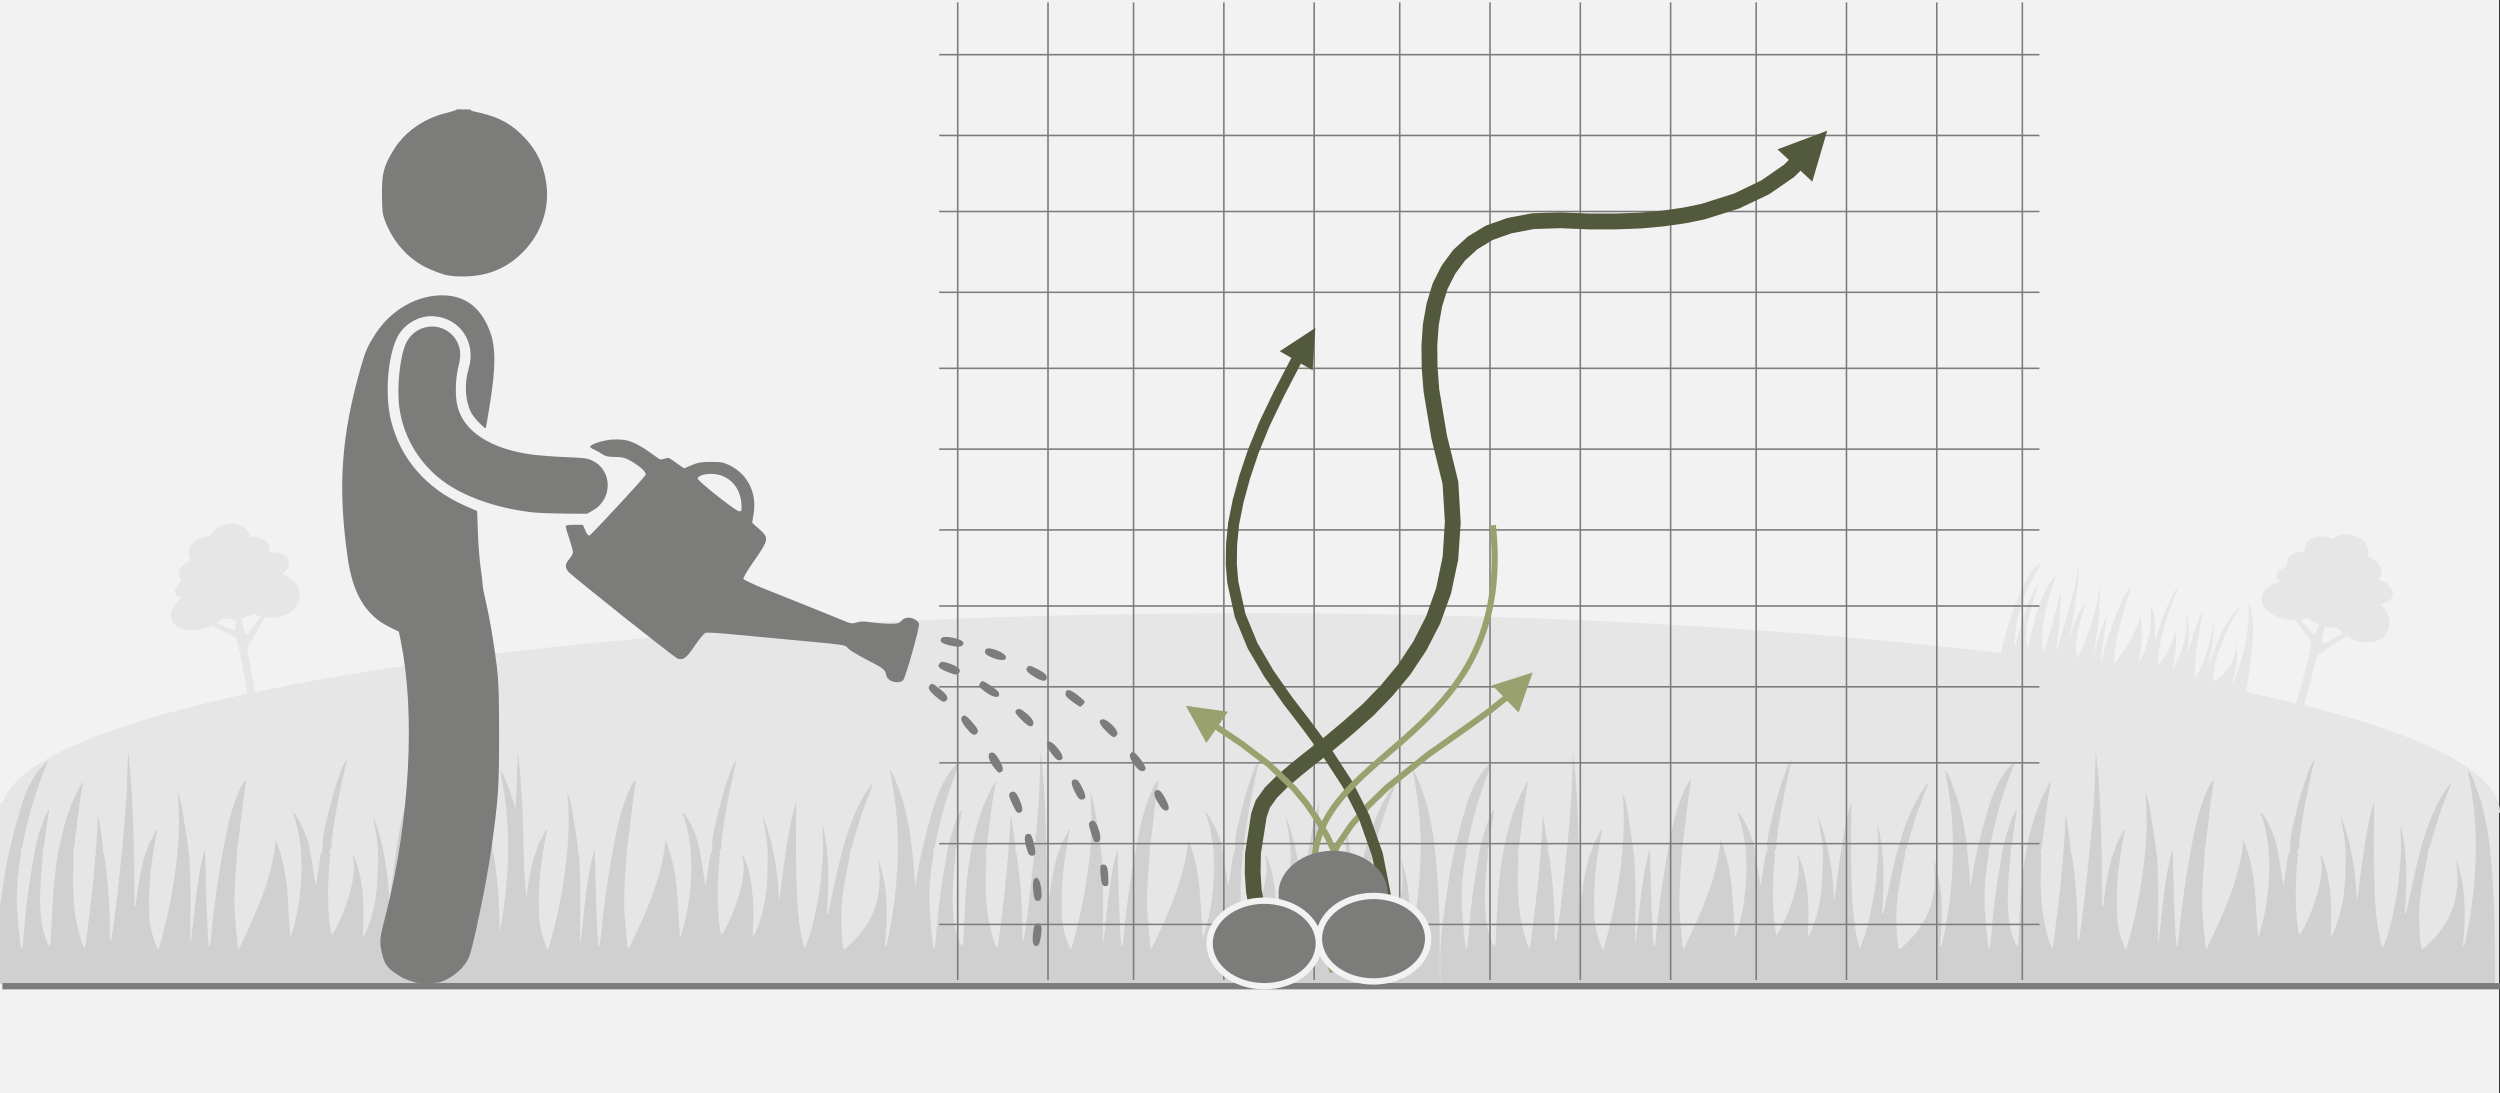 <svg width="526" height="230" xmlns="http://www.w3.org/2000/svg" xmlns:xlink="http://www.w3.org/1999/xlink" overflow="hidden"><rect width="100%" height="100%" fill="#333333" stroke="none"/><defs><clipPath id="clip0"><path d="M0 0 526 0 526 230 0 230Z" fill-rule="evenodd" clip-rule="evenodd"/></clipPath><clipPath id="clip1"><path d="M72 23 246 23 246 208 72 208Z" fill-rule="evenodd" clip-rule="evenodd"/></clipPath><clipPath id="clip2"><path d="M72 23 246 23 246 208 72 208Z" fill-rule="evenodd" clip-rule="evenodd"/></clipPath><clipPath id="clip3"><path d="M72 23 246 23 246 208 72 208Z" fill-rule="evenodd" clip-rule="evenodd"/></clipPath></defs><g clip-path="url(#clip0)"><rect x="0" y="0" width="525.239" height="230" fill="#FFFFFF" transform="scale(1.001 1)"/><rect x="0" y="0" width="525.239" height="230" fill="#F2F2F2" transform="scale(1.001 1)"/><path d="M0.013 22.947C0.013 22.443 0.031 21.933 0.013 21.428-0.066 19.199 0.226 16.994 0.535 14.802 0.748 13.302 0.961 11.795 1.283 10.313 1.647 8.631 2.084 6.961 2.588 5.315 2.965 4.076 3.499 2.885 4.301 1.846 4.532 1.549 4.811 1.288 5.073 1.008 5.091 1.02 5.115 1.039 5.133 1.051 5.006 1.373 4.878 1.701 4.751 2.023 3.815 4.44 3.111 6.912 2.643 9.463 2.619 9.609 2.528 9.742 2.461 9.9 2.473 9.955 2.534 10.058 2.522 10.149 2.254 11.698 2.078 13.259 2.109 14.832 2.133 16.102 2.291 17.371 2.394 18.64 2.418 18.908 2.479 19.169 2.522 19.436 2.552 19.442 2.582 19.442 2.613 19.448 2.643 19.351 2.686 19.26 2.698 19.163 2.825 17.772 2.904 16.375 3.08 14.99 3.281 13.368 3.554 11.747 3.815 10.131 3.906 9.56 4.052 8.989 4.204 8.43 4.362 7.86 4.556 7.289 4.763 6.73 4.878 6.42 5.054 6.135 5.2 5.843 5.224 5.849 5.249 5.861 5.273 5.867 5.194 6.39 5.109 6.906 5.036 7.428 4.939 8.109 4.854 8.795 4.757 9.475 4.738 9.597 4.653 9.706 4.635 9.821 4.623 9.937 4.678 10.064 4.672 10.186 4.629 10.69 4.568 11.194 4.532 11.698 4.392 13.514 4.277 15.336 4.568 17.152 4.666 17.754 4.896 18.337 5.085 18.92 5.115 19.023 5.218 19.096 5.34 19.248 5.382 19.096 5.413 19.023 5.419 18.95 5.534 16.952 5.577 14.948 5.771 12.956 6.026 10.362 6.482 7.799 7.423 5.357 7.696 4.64 8.073 3.966 8.407 3.274 8.45 3.189 8.516 3.116 8.614 3.055 8.492 3.76 8.352 4.458 8.255 5.169 8.067 6.584 7.909 7.999 7.727 9.414 7.709 9.572 7.642 9.73 7.599 9.864 7.624 9.997 7.672 10.149 7.666 10.295 7.654 11.34 7.599 12.378 7.617 13.423 7.648 15.385 7.915 17.316 8.583 19.175 8.62 19.278 8.68 19.381 8.796 19.473 9.361 15.124 9.883 10.781 10.059 6.329 10.096 6.481 10.12 6.566 10.138 6.651 10.156 6.748 10.162 6.851 10.181 6.948 10.308 7.811 10.436 8.667 10.557 9.53 10.569 9.633 10.521 9.748 10.502 9.876 10.539 9.949 10.63 10.058 10.648 10.18 11.031 12.846 11.256 15.525 11.207 18.221 11.207 18.343 11.219 18.464 11.225 18.586 11.225 18.604 11.25 18.616 11.341 18.72 11.596 17.11 11.79 15.573 11.96 14.03 12.136 12.47 12.3 10.915 12.446 9.354 12.592 7.805 12.738 6.25 12.829 4.695 12.92 3.134 12.938 1.567 13.005 0 13.582 5.072 13.588 10.174 13.63 15.27 13.667 15.27 13.703 15.27 13.74 15.276 13.794 14.844 13.843 14.407 13.898 13.976 13.959 13.533 14.013 13.095 14.092 12.658 14.171 12.22 14.262 11.783 14.365 11.352 14.469 10.927 14.536 10.489 14.718 10.101 14.894 9.718 14.936 9.293 15.155 8.928 15.38 8.552 15.568 8.157 15.775 7.768 15.799 7.781 15.823 7.793 15.848 7.805 15.738 8.4 15.623 8.989 15.525 9.584 15.161 11.807 14.973 14.043 15.088 16.296 15.143 17.347 15.404 18.355 15.793 19.327 15.829 19.412 15.89 19.485 15.987 19.558 16.728 17.025 17.269 14.462 17.621 11.856 17.967 9.25 18.107 6.645 17.834 4.009 17.907 4.227 17.979 4.446 18.046 4.665 18.113 4.895 18.198 5.126 18.235 5.369 18.459 6.766 18.708 8.163 18.878 9.566 18.939 10.089 19.036 10.611 19.042 11.139 19.048 11.686 19.085 12.233 19.097 12.779 19.109 13.338 19.115 13.891 19.115 14.45 19.109 15.743 19.091 17.037 19.085 18.337 19.085 18.525 19.085 18.713 19.121 18.902 19.558 15.81 19.644 12.676 20.53 9.651 20.621 12.858 20.64 16.065 20.895 19.26 20.931 19.26 20.974 19.26 21.01 19.266 21.041 19.035 21.071 18.805 21.095 18.568 21.363 15.622 21.769 12.7 22.298 9.791 22.674 7.714 23.087 5.63 23.974 3.693 24.108 3.395 24.308 3.128 24.472 2.849 24.497 2.861 24.527 2.873 24.551 2.885 24.454 3.584 24.345 4.276 24.254 4.974 24.065 6.493 23.919 8.011 23.701 9.524 23.628 10.016 23.671 10.508 23.604 10.994 23.537 11.522 23.519 12.063 23.488 12.597 23.458 13.12 23.434 13.648 23.422 14.176 23.409 14.705 23.385 15.233 23.422 15.755 23.506 16.916 23.622 18.07 23.725 19.23 23.731 19.327 23.774 19.418 23.847 19.521 25.468 16.108 27.078 12.694 27.46 8.783 28.08 10.374 28.414 11.959 28.554 13.581 28.694 15.191 28.748 16.812 28.876 18.434 29.574 16.436 29.866 14.358 29.963 12.257 30.06 10.125 29.811 8.036 29.107 6.007 29.58 6.317 30.516 8.297 30.734 9.445 30.971 10.696 31.147 11.959 31.354 13.277 31.402 13.059 31.457 12.883 31.481 12.7 31.597 11.917 31.694 11.139 31.816 10.356 31.84 10.204 31.931 10.058 31.998 9.906 32.004 9.888 32.028 9.876 32.022 9.864 31.931 8.327 32.447 6.894 32.769 5.43 33.024 4.276 33.425 3.158 33.795 2.035 33.941 1.591 34.184 1.178 34.439 0.771 34.312 1.336 34.172 1.901 34.051 2.466 33.571 4.713 33.121 6.961 32.903 9.257 32.885 9.469 32.939 9.736 32.702 9.84 32.733 9.955 32.787 10.064 32.781 10.174 32.575 12.233 32.508 14.292 32.648 16.357 32.684 16.873 32.769 17.383 32.836 17.893 32.848 17.979 32.885 18.057 32.963 18.149 33.68 16.952 34.196 15.689 34.591 14.365 34.986 13.04 35.278 11.704 34.98 10.307 35.01 10.301 35.035 10.295 35.065 10.283 35.241 10.775 35.46 11.255 35.581 11.753 36.031 13.617 36.11 15.512 36 17.42 35.988 17.687 36 17.948 36 18.215 36.025 18.221 36.055 18.234 36.079 18.24 36.14 18.124 36.213 18.009 36.267 17.887 36.845 16.545 37.166 15.136 37.324 13.697 37.44 12.664 37.428 11.619 37.458 10.581 37.501 9.25 37.245 7.957 37.002 6.663 36.99 6.608 36.99 6.554 37.002 6.493 38.047 9.171 38.442 11.978 38.563 14.844 39.031 11.546 39.298 8.23 40.24 4.956 40.24 7.459 40.197 9.894 40.252 12.324 40.307 14.735 40.404 17.159 41.06 19.515 41.455 18.543 41.782 17.566 41.989 16.545 42.196 15.525 42.426 14.504 42.572 13.478 42.712 12.445 42.748 11.401 42.846 10.368 42.937 9.348 42.809 8.333 42.827 7.313 43.55 10.18 43.453 13.095 43.234 16.023 43.271 16.029 43.313 16.029 43.35 16.035 43.386 15.907 43.428 15.786 43.459 15.658 43.848 13.879 44.182 12.087 44.631 10.325 45.147 8.309 45.779 6.329 46.824 4.507 47.073 4.076 47.377 3.675 47.656 3.256 47.68 3.268 47.711 3.286 47.735 3.298 47.717 3.371 47.705 3.444 47.674 3.517 46.842 5.479 46.21 7.507 45.658 9.56 45.627 9.676 45.53 9.779 45.481 9.852 45.487 9.973 45.524 10.095 45.5 10.21 45.299 11.322 45.062 12.433 44.886 13.551 44.625 15.257 44.564 16.976 44.771 18.695 44.795 18.914 44.807 19.139 44.838 19.357 44.862 19.533 44.953 19.582 45.105 19.454 47.346 17.535 48.531 15.142 48.397 12.154 48.385 11.911 48.379 11.668 48.354 11.425 48.336 11.194 48.294 10.969 48.294 10.739 49.259 13.508 49.223 16.357 48.913 19.23 48.95 19.236 48.98 19.242 49.016 19.254 49.065 19.126 49.132 18.999 49.162 18.865 49.721 16.308 50.043 13.721 50.158 11.109 50.262 8.698 50.134 6.305 49.77 3.924 49.666 3.237 49.502 2.557 49.417 1.846 49.575 2.126 49.776 2.387 49.885 2.685 50.237 3.644 50.626 4.592 50.863 5.582 51.167 6.839 51.416 8.115 51.555 9.402 51.768 11.395 51.926 13.405 51.993 15.409 52.078 17.924 52.047 20.445 52.072 22.965 34.713 22.947 17.366 22.947 0.013 22.947Z" fill="#E7E6E6" fill-rule="evenodd" transform="matrix(0.987 0.171 -0.171 0.985 424.699 116.395)"/><rect x="0" y="0" width="525.239" height="38" fill="#E7E6E6" transform="matrix(1.001 0 -0 1 0 169)"/><path d="M42.295 525.232C19.1 526.253 0.164 409.505 0.001 264.468-0.163 119.431 18.509 1.028 41.704 0.007 41.803 0.002 41.901 0 42 0Z" fill="#E7E6E6" fill-rule="evenodd" transform="matrix(-4.37114e-08 1 -1.001 -4.37747e-08 526 129)"/><path d="M0.028 48.961C0.028 47.886 0.067 46.797 0.028 45.721-0.141 40.965 0.485 36.261 1.15 31.582 1.607 28.381 2.063 25.168 2.755 22.005 3.537 18.416 4.476 14.852 5.559 11.34 6.368 8.696 7.516 6.156 9.238 3.94 9.734 3.305 10.334 2.747 10.895 2.151 10.934 2.177 10.986 2.216 11.025 2.242 10.751 2.929 10.477 3.629 10.203 4.315 8.194 9.473 6.681 14.748 5.677 20.191 5.624 20.502 5.429 20.787 5.285 21.124 5.311 21.241 5.442 21.461 5.416 21.655 4.842 24.96 4.463 28.291 4.529 31.647 4.581 34.356 4.92 37.064 5.142 39.773 5.194 40.343 5.324 40.9 5.416 41.471 5.481 41.484 5.546 41.484 5.611 41.496 5.677 41.289 5.768 41.095 5.794 40.887 6.068 37.92 6.238 34.939 6.616 31.984 7.046 28.524 7.633 25.064 8.194 21.617 8.39 20.398 8.703 19.18 9.029 17.988 9.368 16.77 9.786 15.552 10.229 14.359 10.477 13.698 10.856 13.089 11.169 12.467 11.221 12.48 11.273 12.506 11.325 12.519 11.156 13.633 10.973 14.735 10.816 15.85 10.608 17.301 10.425 18.765 10.216 20.217 10.177 20.476 9.995 20.709 9.955 20.956 9.929 21.202 10.047 21.474 10.034 21.733 9.942 22.809 9.812 23.884 9.734 24.96 9.434 28.835 9.186 32.723 9.812 36.598 10.021 37.881 10.516 39.125 10.921 40.369 10.986 40.589 11.208 40.745 11.469 41.069 11.56 40.745 11.625 40.589 11.638 40.434 11.886 36.17 11.977 31.893 12.395 27.643 12.943 22.109 13.921 16.64 15.943 11.43 16.53 9.901 17.339 8.463 18.056 6.985 18.148 6.804 18.291 6.648 18.5 6.519 18.239 8.022 17.939 9.512 17.73 11.028 17.326 14.048 16.987 17.068 16.595 20.087 16.556 20.424 16.413 20.761 16.322 21.046 16.374 21.331 16.478 21.655 16.465 21.966 16.439 24.195 16.322 26.412 16.361 28.641 16.426 32.827 17 36.948 18.435 40.913 18.513 41.134 18.643 41.354 18.891 41.548 20.105 32.269 21.226 23.003 21.605 13.504 21.683 13.828 21.735 14.009 21.774 14.191 21.813 14.398 21.827 14.618 21.866 14.826 22.14 16.666 22.414 18.493 22.674 20.334 22.701 20.554 22.596 20.8 22.557 21.072 22.635 21.228 22.831 21.461 22.87 21.72 23.692 27.409 24.175 33.125 24.07 38.879 24.07 39.138 24.096 39.397 24.109 39.656 24.109 39.695 24.162 39.721 24.357 39.941 24.905 36.507 25.323 33.228 25.688 29.937 26.066 26.606 26.419 23.288 26.732 19.958 27.045 16.653 27.358 13.335 27.553 10.018 27.749 6.687 27.788 3.344 27.932 0 29.171 10.821 29.184 21.707 29.275 32.58 29.354 32.58 29.432 32.58 29.51 32.593 29.628 31.673 29.732 30.74 29.849 29.82 29.98 28.874 30.097 27.941 30.267 27.008 30.436 26.075 30.632 25.142 30.854 24.221 31.076 23.314 31.219 22.381 31.61 21.552 31.989 20.735 32.08 19.828 32.55 19.05 33.032 18.247 33.437 17.405 33.88 16.575 33.932 16.601 33.985 16.627 34.037 16.653 33.802 17.923 33.554 19.18 33.345 20.45 32.563 25.193 32.158 29.962 32.406 34.77 32.523 37.013 33.084 39.164 33.919 41.237 33.998 41.419 34.128 41.574 34.337 41.73 35.928 36.326 37.089 30.857 37.846 25.297 38.59 19.737 38.89 14.178 38.303 8.553 38.459 9.02 38.616 9.486 38.759 9.953 38.903 10.445 39.085 10.938 39.164 11.456 39.646 14.437 40.181 17.418 40.546 20.411 40.677 21.526 40.885 22.64 40.899 23.768 40.912 24.934 40.99 26.101 41.016 27.267 41.042 28.459 41.055 29.639 41.055 30.831 41.042 33.591 41.003 36.352 40.99 39.125 40.99 39.527 40.99 39.928 41.068 40.33 42.007 33.734 42.19 27.047 44.094 20.593 44.29 27.435 44.329 34.278 44.877 41.095 44.956 41.095 45.047 41.095 45.125 41.108 45.19 40.615 45.256 40.123 45.308 39.617 45.882 33.332 46.756 27.099 47.891 20.891 48.7 16.459 49.587 12.014 51.491 7.879 51.778 7.244 52.209 6.674 52.561 6.078 52.613 6.104 52.678 6.13 52.73 6.156 52.522 7.646 52.287 9.124 52.091 10.614 51.687 13.854 51.374 17.094 50.904 20.321 50.748 21.37 50.839 22.42 50.695 23.457 50.552 24.584 50.513 25.738 50.448 26.878 50.382 27.993 50.33 29.12 50.304 30.248 50.278 31.375 50.226 32.503 50.304 33.617 50.487 36.092 50.735 38.555 50.956 41.03 50.969 41.237 51.061 41.432 51.217 41.652 54.7 34.369 58.157 27.085 58.979 18.739 60.31 22.135 61.027 25.517 61.327 28.978 61.627 32.412 61.745 35.872 62.019 39.332 63.519 35.069 64.145 30.636 64.354 26.152 64.562 21.604 64.028 17.145 62.514 12.817 63.532 13.478 65.541 17.703 66.01 20.152 66.519 22.822 66.897 25.517 67.341 28.33 67.445 27.863 67.563 27.487 67.615 27.099 67.863 25.427 68.072 23.768 68.332 22.096 68.385 21.772 68.58 21.461 68.724 21.137 68.737 21.098 68.789 21.072 68.776 21.046 68.58 17.768 69.689 14.709 70.38 11.586 70.928 9.124 71.789 6.739 72.585 4.341 72.898 3.395 73.42 2.514 73.968 1.646 73.694 2.851 73.394 4.056 73.133 5.262 72.103 10.057 71.137 14.852 70.668 19.75 70.628 20.204 70.746 20.774 70.237 20.994 70.302 21.241 70.42 21.474 70.407 21.707 69.963 26.101 69.82 30.494 70.12 34.9 70.198 36.002 70.38 37.09 70.524 38.179 70.55 38.36 70.628 38.529 70.798 38.723 72.337 36.17 73.446 33.475 74.294 30.649 75.142 27.824 75.768 24.973 75.129 21.992 75.194 21.979 75.246 21.966 75.312 21.941 75.69 22.99 76.159 24.014 76.42 25.077 77.386 29.055 77.555 33.099 77.321 37.168 77.294 37.738 77.321 38.295 77.321 38.866 77.373 38.879 77.438 38.905 77.49 38.918 77.621 38.671 77.777 38.425 77.894 38.166 79.134 35.302 79.825 32.295 80.164 29.224 80.412 27.021 80.386 24.792 80.451 22.576 80.543 19.737 79.995 16.977 79.473 14.217 79.447 14.1 79.447 13.983 79.473 13.854 81.717 19.569 82.565 25.556 82.826 31.673 83.83 24.636 84.404 17.56 86.426 10.575 86.426 15.914 86.335 21.111 86.452 26.295 86.57 31.44 86.778 36.611 88.187 41.639 89.035 39.566 89.74 37.479 90.183 35.302 90.627 33.125 91.122 30.948 91.435 28.757 91.735 26.554 91.814 24.325 92.022 22.122 92.218 19.945 91.944 17.78 91.983 15.603 93.536 21.72 93.327 27.941 92.857 34.187 92.936 34.2 93.027 34.2 93.105 34.213 93.183 33.941 93.275 33.682 93.34 33.41 94.175 29.613 94.892 25.79 95.858 22.031 96.966 17.729 98.323 13.504 100.567 9.616 101.102 8.696 101.754 7.84 102.354 6.946 102.406 6.972 102.472 7.011 102.524 7.037 102.485 7.193 102.459 7.348 102.393 7.504 100.606 11.69 99.249 16.018 98.062 20.398 97.997 20.645 97.788 20.865 97.684 21.02 97.697 21.28 97.775 21.539 97.723 21.785 97.293 24.157 96.784 26.528 96.406 28.913 95.845 32.554 95.714 36.222 96.158 39.89 96.21 40.356 96.236 40.836 96.301 41.302 96.353 41.678 96.549 41.782 96.875 41.51 101.689 37.414 104.233 32.308 103.946 25.932 103.92 25.414 103.907 24.895 103.854 24.377 103.815 23.884 103.724 23.405 103.724 22.913 105.798 28.822 105.72 34.9 105.054 41.03 105.133 41.043 105.198 41.056 105.276 41.082 105.381 40.81 105.524 40.538 105.589 40.252 106.79 34.796 107.481 29.276 107.729 23.703 107.951 18.558 107.677 13.452 106.894 8.372 106.672 6.907 106.32 5.456 106.137 3.94 106.476 4.536 106.907 5.093 107.142 5.728 107.898 7.776 108.733 9.797 109.242 11.91 109.894 14.592 110.429 17.314 110.729 20.061 111.186 24.312 111.525 28.602 111.668 32.878 111.851 38.244 111.786 43.622 111.838 49 74.555 48.961 37.298 48.961 0.028 48.961Z" fill="#D0D0D0" fill-rule="evenodd" transform="matrix(1.001 0 -0 1 413 158)"/><path d="M0.028 48.961C0.028 47.886 0.067 46.797 0.028 45.721-0.141 40.965 0.485 36.261 1.15 31.582 1.607 28.381 2.063 25.168 2.755 22.005 3.537 18.416 4.476 14.852 5.559 11.34 6.368 8.696 7.516 6.156 9.238 3.94 9.734 3.305 10.334 2.747 10.895 2.151 10.934 2.177 10.986 2.216 11.025 2.242 10.751 2.929 10.477 3.629 10.203 4.315 8.194 9.473 6.681 14.748 5.677 20.191 5.624 20.502 5.429 20.787 5.285 21.124 5.311 21.241 5.442 21.461 5.416 21.655 4.842 24.96 4.463 28.291 4.529 31.647 4.581 34.356 4.92 37.064 5.142 39.773 5.194 40.343 5.324 40.9 5.416 41.471 5.481 41.484 5.546 41.484 5.611 41.496 5.677 41.289 5.768 41.095 5.794 40.887 6.068 37.92 6.238 34.939 6.616 31.984 7.046 28.524 7.633 25.064 8.194 21.617 8.39 20.398 8.703 19.18 9.029 17.988 9.368 16.77 9.786 15.552 10.229 14.359 10.477 13.698 10.856 13.089 11.169 12.467 11.221 12.48 11.273 12.506 11.325 12.519 11.156 13.633 10.973 14.735 10.816 15.85 10.608 17.301 10.425 18.765 10.216 20.217 10.177 20.476 9.995 20.709 9.955 20.956 9.929 21.202 10.047 21.474 10.034 21.733 9.942 22.809 9.812 23.884 9.734 24.96 9.434 28.835 9.186 32.723 9.812 36.598 10.021 37.881 10.516 39.125 10.921 40.369 10.986 40.589 11.208 40.745 11.469 41.069 11.56 40.745 11.625 40.589 11.638 40.434 11.886 36.17 11.977 31.893 12.395 27.643 12.943 22.109 13.921 16.64 15.943 11.43 16.53 9.901 17.339 8.463 18.056 6.985 18.148 6.804 18.291 6.648 18.5 6.519 18.239 8.022 17.939 9.512 17.73 11.028 17.326 14.048 16.987 17.068 16.595 20.087 16.556 20.424 16.413 20.761 16.322 21.046 16.374 21.331 16.478 21.655 16.465 21.966 16.439 24.195 16.322 26.412 16.361 28.641 16.426 32.827 17 36.948 18.435 40.913 18.513 41.134 18.643 41.354 18.891 41.548 20.105 32.269 21.226 23.003 21.605 13.504 21.683 13.828 21.735 14.009 21.774 14.191 21.813 14.398 21.827 14.618 21.866 14.826 22.14 16.666 22.414 18.493 22.674 20.334 22.701 20.554 22.596 20.8 22.557 21.072 22.635 21.228 22.831 21.461 22.87 21.72 23.692 27.409 24.175 33.125 24.07 38.879 24.07 39.138 24.096 39.397 24.109 39.656 24.109 39.695 24.162 39.721 24.357 39.941 24.905 36.507 25.323 33.228 25.688 29.937 26.066 26.606 26.419 23.288 26.732 19.958 27.045 16.653 27.358 13.335 27.553 10.018 27.749 6.687 27.788 3.344 27.932 0 29.171 10.821 29.184 21.707 29.275 32.58 29.354 32.58 29.432 32.58 29.51 32.593 29.628 31.673 29.732 30.74 29.849 29.82 29.98 28.874 30.097 27.941 30.267 27.008 30.436 26.075 30.632 25.142 30.854 24.221 31.076 23.314 31.219 22.381 31.61 21.552 31.989 20.735 32.08 19.828 32.55 19.05 33.032 18.247 33.437 17.405 33.88 16.575 33.932 16.601 33.985 16.627 34.037 16.653 33.802 17.923 33.554 19.18 33.345 20.45 32.563 25.193 32.158 29.962 32.406 34.77 32.523 37.013 33.084 39.164 33.919 41.237 33.998 41.419 34.128 41.574 34.337 41.73 35.928 36.326 37.089 30.857 37.846 25.297 38.59 19.737 38.89 14.178 38.303 8.553 38.459 9.02 38.616 9.486 38.759 9.953 38.903 10.445 39.085 10.938 39.164 11.456 39.646 14.437 40.181 17.418 40.546 20.411 40.677 21.526 40.885 22.64 40.899 23.768 40.912 24.934 40.99 26.101 41.016 27.267 41.042 28.459 41.055 29.639 41.055 30.831 41.042 33.591 41.003 36.352 40.99 39.125 40.99 39.527 40.99 39.928 41.068 40.33 42.007 33.734 42.19 27.047 44.094 20.593 44.29 27.435 44.329 34.278 44.877 41.095 44.956 41.095 45.047 41.095 45.125 41.108 45.19 40.615 45.256 40.123 45.308 39.617 45.882 33.332 46.756 27.099 47.891 20.891 48.7 16.459 49.587 12.014 51.491 7.879 51.778 7.244 52.209 6.674 52.561 6.078 52.613 6.104 52.678 6.13 52.73 6.156 52.522 7.646 52.287 9.124 52.091 10.614 51.687 13.854 51.374 17.094 50.904 20.321 50.748 21.37 50.839 22.42 50.695 23.457 50.552 24.584 50.513 25.738 50.448 26.878 50.382 27.993 50.33 29.12 50.304 30.248 50.278 31.375 50.226 32.503 50.304 33.617 50.487 36.092 50.735 38.555 50.956 41.03 50.969 41.237 51.061 41.432 51.217 41.652 54.7 34.369 58.157 27.085 58.979 18.739 60.31 22.135 61.027 25.517 61.327 28.978 61.627 32.412 61.745 35.872 62.019 39.332 63.519 35.069 64.145 30.636 64.354 26.152 64.562 21.604 64.028 17.145 62.514 12.817 63.532 13.478 65.541 17.703 66.01 20.152 66.519 22.822 66.897 25.517 67.341 28.33 67.445 27.863 67.563 27.487 67.615 27.099 67.863 25.427 68.072 23.768 68.332 22.096 68.385 21.772 68.58 21.461 68.724 21.137 68.737 21.098 68.789 21.072 68.776 21.046 68.58 17.768 69.689 14.709 70.38 11.586 70.928 9.124 71.789 6.739 72.585 4.341 72.898 3.395 73.42 2.514 73.968 1.646 73.694 2.851 73.394 4.056 73.133 5.262 72.103 10.057 71.137 14.852 70.668 19.75 70.628 20.204 70.746 20.774 70.237 20.994 70.302 21.241 70.42 21.474 70.407 21.707 69.963 26.101 69.82 30.494 70.12 34.9 70.198 36.002 70.38 37.09 70.524 38.179 70.55 38.36 70.628 38.529 70.798 38.723 72.337 36.17 73.446 33.475 74.294 30.649 75.142 27.824 75.768 24.973 75.129 21.992 75.194 21.979 75.246 21.966 75.312 21.941 75.69 22.99 76.159 24.014 76.42 25.077 77.386 29.055 77.555 33.099 77.321 37.168 77.294 37.738 77.321 38.295 77.321 38.866 77.373 38.879 77.438 38.905 77.49 38.918 77.621 38.671 77.777 38.425 77.894 38.166 79.134 35.302 79.825 32.295 80.164 29.224 80.412 27.021 80.386 24.792 80.451 22.576 80.543 19.737 79.995 16.977 79.473 14.217 79.447 14.1 79.447 13.983 79.473 13.854 81.717 19.569 82.565 25.556 82.826 31.673 83.83 24.636 84.404 17.56 86.426 10.575 86.426 15.914 86.335 21.111 86.452 26.295 86.57 31.44 86.778 36.611 88.187 41.639 89.035 39.566 89.74 37.479 90.183 35.302 90.627 33.125 91.122 30.948 91.435 28.757 91.735 26.554 91.814 24.325 92.022 22.122 92.218 19.945 91.944 17.78 91.983 15.603 93.536 21.72 93.327 27.941 92.857 34.187 92.936 34.2 93.027 34.2 93.105 34.213 93.183 33.941 93.275 33.682 93.34 33.41 94.175 29.613 94.892 25.79 95.858 22.031 96.966 17.729 98.323 13.504 100.567 9.616 101.102 8.696 101.754 7.84 102.354 6.946 102.406 6.972 102.472 7.011 102.524 7.037 102.485 7.193 102.459 7.348 102.393 7.504 100.606 11.69 99.249 16.018 98.062 20.398 97.997 20.645 97.788 20.865 97.684 21.02 97.697 21.28 97.775 21.539 97.723 21.785 97.293 24.157 96.784 26.528 96.406 28.913 95.845 32.554 95.714 36.222 96.158 39.89 96.21 40.356 96.236 40.836 96.301 41.302 96.353 41.678 96.549 41.782 96.875 41.51 101.689 37.414 104.233 32.308 103.946 25.932 103.92 25.414 103.907 24.895 103.854 24.377 103.815 23.884 103.724 23.405 103.724 22.913 105.798 28.822 105.72 34.9 105.054 41.03 105.133 41.043 105.198 41.056 105.276 41.082 105.381 40.81 105.524 40.538 105.589 40.252 106.79 34.796 107.481 29.276 107.729 23.703 107.951 18.558 107.677 13.452 106.894 8.372 106.672 6.907 106.32 5.456 106.137 3.94 106.476 4.536 106.907 5.093 107.142 5.728 107.898 7.776 108.733 9.797 109.242 11.91 109.894 14.592 110.429 17.314 110.729 20.061 111.186 24.312 111.525 28.602 111.668 32.878 111.851 38.244 111.786 43.622 111.838 49 74.555 48.961 37.298 48.961 0.028 48.961Z" fill="#D0D0D0" fill-rule="evenodd" transform="matrix(1.001 0 -0 1 303 158)"/><path d="M0.028 48.961C0.028 47.886 0.067 46.797 0.028 45.721-0.141 40.965 0.485 36.261 1.15 31.582 1.607 28.381 2.063 25.168 2.755 22.005 3.537 18.416 4.476 14.852 5.559 11.34 6.368 8.696 7.516 6.156 9.238 3.94 9.734 3.305 10.334 2.747 10.895 2.151 10.934 2.177 10.986 2.216 11.025 2.242 10.751 2.929 10.477 3.629 10.203 4.315 8.194 9.473 6.681 14.748 5.677 20.191 5.624 20.502 5.429 20.787 5.285 21.124 5.311 21.241 5.442 21.461 5.416 21.655 4.842 24.96 4.463 28.291 4.529 31.647 4.581 34.356 4.92 37.064 5.142 39.773 5.194 40.343 5.324 40.9 5.416 41.471 5.481 41.484 5.546 41.484 5.611 41.496 5.677 41.289 5.768 41.095 5.794 40.887 6.068 37.92 6.238 34.939 6.616 31.984 7.046 28.524 7.633 25.064 8.194 21.617 8.39 20.398 8.703 19.18 9.029 17.988 9.368 16.77 9.786 15.552 10.229 14.359 10.477 13.698 10.856 13.089 11.169 12.467 11.221 12.48 11.273 12.506 11.325 12.519 11.156 13.633 10.973 14.735 10.816 15.85 10.608 17.301 10.425 18.765 10.216 20.217 10.177 20.476 9.995 20.709 9.955 20.956 9.929 21.202 10.047 21.474 10.034 21.733 9.942 22.809 9.812 23.884 9.734 24.96 9.434 28.835 9.186 32.723 9.812 36.598 10.021 37.881 10.516 39.125 10.921 40.369 10.986 40.589 11.208 40.745 11.469 41.069 11.56 40.745 11.625 40.589 11.638 40.434 11.886 36.17 11.977 31.893 12.395 27.643 12.943 22.109 13.921 16.64 15.943 11.43 16.53 9.901 17.339 8.463 18.056 6.985 18.148 6.804 18.291 6.648 18.5 6.519 18.239 8.022 17.939 9.512 17.73 11.028 17.326 14.048 16.987 17.068 16.595 20.087 16.556 20.424 16.413 20.761 16.322 21.046 16.374 21.331 16.478 21.655 16.465 21.966 16.439 24.195 16.322 26.412 16.361 28.641 16.426 32.827 17 36.948 18.435 40.913 18.513 41.134 18.643 41.354 18.891 41.548 20.105 32.269 21.226 23.003 21.605 13.504 21.683 13.828 21.735 14.009 21.774 14.191 21.813 14.398 21.827 14.618 21.866 14.826 22.14 16.666 22.414 18.493 22.674 20.334 22.701 20.554 22.596 20.8 22.557 21.072 22.635 21.228 22.831 21.461 22.87 21.72 23.692 27.409 24.175 33.125 24.07 38.879 24.07 39.138 24.096 39.397 24.109 39.656 24.109 39.695 24.162 39.721 24.357 39.941 24.905 36.507 25.323 33.228 25.688 29.937 26.066 26.606 26.419 23.288 26.732 19.958 27.045 16.653 27.358 13.335 27.553 10.018 27.749 6.687 27.788 3.344 27.932 0 29.171 10.821 29.184 21.707 29.275 32.58 29.354 32.58 29.432 32.58 29.51 32.593 29.628 31.673 29.732 30.74 29.849 29.82 29.98 28.874 30.097 27.941 30.267 27.008 30.436 26.075 30.632 25.142 30.854 24.221 31.076 23.314 31.219 22.381 31.61 21.552 31.989 20.735 32.08 19.828 32.55 19.05 33.032 18.247 33.437 17.405 33.88 16.575 33.932 16.601 33.985 16.627 34.037 16.653 33.802 17.923 33.554 19.18 33.345 20.45 32.563 25.193 32.158 29.962 32.406 34.77 32.523 37.013 33.084 39.164 33.919 41.237 33.998 41.419 34.128 41.574 34.337 41.73 35.928 36.326 37.089 30.857 37.846 25.297 38.59 19.737 38.89 14.178 38.303 8.553 38.459 9.02 38.616 9.486 38.759 9.953 38.903 10.445 39.085 10.938 39.164 11.456 39.646 14.437 40.181 17.418 40.546 20.411 40.677 21.526 40.885 22.64 40.899 23.768 40.912 24.934 40.99 26.101 41.016 27.267 41.042 28.459 41.055 29.639 41.055 30.831 41.042 33.591 41.003 36.352 40.99 39.125 40.99 39.527 40.99 39.928 41.068 40.33 42.007 33.734 42.19 27.047 44.094 20.593 44.29 27.435 44.329 34.278 44.877 41.095 44.956 41.095 45.047 41.095 45.125 41.108 45.19 40.615 45.256 40.123 45.308 39.617 45.882 33.332 46.756 27.099 47.891 20.891 48.7 16.459 49.587 12.014 51.491 7.879 51.778 7.244 52.209 6.674 52.561 6.078 52.613 6.104 52.678 6.13 52.73 6.156 52.522 7.646 52.287 9.124 52.091 10.614 51.687 13.854 51.374 17.094 50.904 20.321 50.748 21.37 50.839 22.42 50.695 23.457 50.552 24.584 50.513 25.738 50.448 26.878 50.382 27.993 50.33 29.12 50.304 30.248 50.278 31.375 50.226 32.503 50.304 33.617 50.487 36.092 50.735 38.555 50.956 41.03 50.969 41.237 51.061 41.432 51.217 41.652 54.7 34.369 58.157 27.085 58.979 18.739 60.31 22.135 61.027 25.517 61.327 28.978 61.627 32.412 61.745 35.872 62.019 39.332 63.519 35.069 64.145 30.636 64.354 26.152 64.562 21.604 64.028 17.145 62.514 12.817 63.532 13.478 65.541 17.703 66.01 20.152 66.519 22.822 66.897 25.517 67.341 28.33 67.445 27.863 67.563 27.487 67.615 27.099 67.863 25.427 68.072 23.768 68.332 22.096 68.385 21.772 68.58 21.461 68.724 21.137 68.737 21.098 68.789 21.072 68.776 21.046 68.58 17.768 69.689 14.709 70.38 11.586 70.928 9.124 71.789 6.739 72.585 4.341 72.898 3.395 73.42 2.514 73.968 1.646 73.694 2.851 73.394 4.056 73.133 5.262 72.103 10.057 71.137 14.852 70.668 19.75 70.628 20.204 70.746 20.774 70.237 20.994 70.302 21.241 70.42 21.474 70.407 21.707 69.963 26.101 69.82 30.494 70.12 34.9 70.198 36.002 70.38 37.09 70.524 38.179 70.55 38.36 70.628 38.529 70.798 38.723 72.337 36.17 73.446 33.475 74.294 30.649 75.142 27.824 75.768 24.973 75.129 21.992 75.194 21.979 75.246 21.966 75.312 21.941 75.69 22.99 76.159 24.014 76.42 25.077 77.386 29.055 77.555 33.099 77.321 37.168 77.294 37.738 77.321 38.295 77.321 38.866 77.373 38.879 77.438 38.905 77.49 38.918 77.621 38.671 77.777 38.425 77.894 38.166 79.134 35.302 79.825 32.295 80.164 29.224 80.412 27.021 80.386 24.792 80.451 22.576 80.543 19.737 79.995 16.977 79.473 14.217 79.447 14.1 79.447 13.983 79.473 13.854 81.717 19.569 82.565 25.556 82.826 31.673 83.83 24.636 84.404 17.56 86.426 10.575 86.426 15.914 86.335 21.111 86.452 26.295 86.57 31.44 86.778 36.611 88.187 41.639 89.035 39.566 89.74 37.479 90.183 35.302 90.627 33.125 91.122 30.948 91.435 28.757 91.735 26.554 91.814 24.325 92.022 22.122 92.218 19.945 91.944 17.78 91.983 15.603 93.536 21.72 93.327 27.941 92.857 34.187 92.936 34.2 93.027 34.2 93.105 34.213 93.183 33.941 93.275 33.682 93.34 33.41 94.175 29.613 94.892 25.79 95.858 22.031 96.966 17.729 98.323 13.504 100.567 9.616 101.102 8.696 101.754 7.84 102.354 6.946 102.406 6.972 102.472 7.011 102.524 7.037 102.485 7.193 102.459 7.348 102.393 7.504 100.606 11.69 99.249 16.018 98.062 20.398 97.997 20.645 97.788 20.865 97.684 21.02 97.697 21.28 97.775 21.539 97.723 21.785 97.293 24.157 96.784 26.528 96.406 28.913 95.845 32.554 95.714 36.222 96.158 39.89 96.21 40.356 96.236 40.836 96.301 41.302 96.353 41.678 96.549 41.782 96.875 41.51 101.689 37.414 104.233 32.308 103.946 25.932 103.92 25.414 103.907 24.895 103.854 24.377 103.815 23.884 103.724 23.405 103.724 22.913 105.798 28.822 105.72 34.9 105.054 41.03 105.133 41.043 105.198 41.056 105.276 41.082 105.381 40.81 105.524 40.538 105.589 40.252 106.79 34.796 107.481 29.276 107.729 23.703 107.951 18.558 107.677 13.452 106.894 8.372 106.672 6.907 106.32 5.456 106.137 3.94 106.476 4.536 106.907 5.093 107.142 5.728 107.898 7.776 108.733 9.797 109.242 11.91 109.894 14.592 110.429 17.314 110.729 20.061 111.186 24.312 111.525 28.602 111.668 32.878 111.851 38.244 111.786 43.622 111.838 49 74.555 48.961 37.298 48.961 0.028 48.961Z" fill="#D0D0D0" fill-rule="evenodd" transform="matrix(1.001 0 -0 1 191 158)"/><path d="M0.028 48.961C0.028 47.886 0.067 46.797 0.028 45.721-0.141 40.965 0.485 36.261 1.15 31.582 1.607 28.381 2.063 25.168 2.755 22.005 3.537 18.416 4.476 14.852 5.559 11.34 6.368 8.696 7.516 6.156 9.238 3.94 9.734 3.305 10.334 2.747 10.895 2.151 10.934 2.177 10.986 2.216 11.025 2.242 10.751 2.929 10.477 3.629 10.203 4.315 8.194 9.473 6.681 14.748 5.677 20.191 5.624 20.502 5.429 20.787 5.285 21.124 5.311 21.241 5.442 21.461 5.416 21.655 4.842 24.96 4.463 28.291 4.529 31.647 4.581 34.356 4.92 37.064 5.142 39.773 5.194 40.343 5.324 40.9 5.416 41.471 5.481 41.484 5.546 41.484 5.611 41.496 5.677 41.289 5.768 41.095 5.794 40.887 6.068 37.92 6.238 34.939 6.616 31.984 7.046 28.524 7.633 25.064 8.194 21.617 8.39 20.398 8.703 19.18 9.029 17.988 9.368 16.77 9.786 15.552 10.229 14.359 10.477 13.698 10.856 13.089 11.169 12.467 11.221 12.48 11.273 12.506 11.325 12.519 11.156 13.633 10.973 14.735 10.816 15.85 10.608 17.301 10.425 18.765 10.216 20.217 10.177 20.476 9.995 20.709 9.955 20.956 9.929 21.202 10.047 21.474 10.034 21.733 9.942 22.809 9.812 23.884 9.734 24.96 9.434 28.835 9.186 32.723 9.812 36.598 10.021 37.881 10.516 39.125 10.921 40.369 10.986 40.589 11.208 40.745 11.469 41.069 11.56 40.745 11.625 40.589 11.638 40.434 11.886 36.17 11.977 31.893 12.395 27.643 12.943 22.109 13.921 16.64 15.943 11.43 16.53 9.901 17.339 8.463 18.056 6.985 18.148 6.804 18.291 6.648 18.5 6.519 18.239 8.022 17.939 9.512 17.73 11.028 17.326 14.048 16.987 17.068 16.595 20.087 16.556 20.424 16.413 20.761 16.322 21.046 16.374 21.331 16.478 21.655 16.465 21.966 16.439 24.195 16.322 26.412 16.361 28.641 16.426 32.827 17 36.948 18.435 40.913 18.513 41.134 18.643 41.354 18.891 41.548 20.105 32.269 21.226 23.003 21.605 13.504 21.683 13.828 21.735 14.009 21.774 14.191 21.813 14.398 21.827 14.618 21.866 14.826 22.14 16.666 22.414 18.493 22.674 20.334 22.701 20.554 22.596 20.8 22.557 21.072 22.635 21.228 22.831 21.461 22.87 21.72 23.692 27.409 24.175 33.125 24.07 38.879 24.07 39.138 24.096 39.397 24.109 39.656 24.109 39.695 24.162 39.721 24.357 39.941 24.905 36.507 25.323 33.228 25.688 29.937 26.066 26.606 26.419 23.288 26.732 19.958 27.045 16.653 27.358 13.335 27.553 10.018 27.749 6.687 27.788 3.344 27.932 0 29.171 10.821 29.184 21.707 29.275 32.58 29.354 32.58 29.432 32.58 29.51 32.593 29.628 31.673 29.732 30.74 29.849 29.82 29.98 28.874 30.097 27.941 30.267 27.008 30.436 26.075 30.632 25.142 30.854 24.221 31.076 23.314 31.219 22.381 31.61 21.552 31.989 20.735 32.08 19.828 32.55 19.05 33.032 18.247 33.437 17.405 33.88 16.575 33.932 16.601 33.985 16.627 34.037 16.653 33.802 17.923 33.554 19.18 33.345 20.45 32.563 25.193 32.158 29.962 32.406 34.77 32.523 37.013 33.084 39.164 33.919 41.237 33.998 41.419 34.128 41.574 34.337 41.73 35.928 36.326 37.089 30.857 37.846 25.297 38.59 19.737 38.89 14.178 38.303 8.553 38.459 9.02 38.616 9.486 38.759 9.953 38.903 10.445 39.085 10.938 39.164 11.456 39.646 14.437 40.181 17.418 40.546 20.411 40.677 21.526 40.885 22.64 40.899 23.768 40.912 24.934 40.99 26.101 41.016 27.267 41.042 28.459 41.055 29.639 41.055 30.831 41.042 33.591 41.003 36.352 40.99 39.125 40.99 39.527 40.99 39.928 41.068 40.33 42.007 33.734 42.19 27.047 44.094 20.593 44.29 27.435 44.329 34.278 44.877 41.095 44.956 41.095 45.047 41.095 45.125 41.108 45.19 40.615 45.256 40.123 45.308 39.617 45.882 33.332 46.756 27.099 47.891 20.891 48.7 16.459 49.587 12.014 51.491 7.879 51.778 7.244 52.209 6.674 52.561 6.078 52.613 6.104 52.678 6.13 52.73 6.156 52.522 7.646 52.287 9.124 52.091 10.614 51.687 13.854 51.374 17.094 50.904 20.321 50.748 21.37 50.839 22.42 50.695 23.457 50.552 24.584 50.513 25.738 50.448 26.878 50.382 27.993 50.33 29.12 50.304 30.248 50.278 31.375 50.226 32.503 50.304 33.617 50.487 36.092 50.735 38.555 50.956 41.03 50.969 41.237 51.061 41.432 51.217 41.652 54.7 34.369 58.157 27.085 58.979 18.739 60.31 22.135 61.027 25.517 61.327 28.978 61.627 32.412 61.745 35.872 62.019 39.332 63.519 35.069 64.145 30.636 64.354 26.152 64.562 21.604 64.028 17.145 62.514 12.817 63.532 13.478 65.541 17.703 66.01 20.152 66.519 22.822 66.897 25.517 67.341 28.33 67.445 27.863 67.563 27.487 67.615 27.099 67.863 25.427 68.072 23.768 68.332 22.096 68.385 21.772 68.58 21.461 68.724 21.137 68.737 21.098 68.789 21.072 68.776 21.046 68.58 17.768 69.689 14.709 70.38 11.586 70.928 9.124 71.789 6.739 72.585 4.341 72.898 3.395 73.42 2.514 73.968 1.646 73.694 2.851 73.394 4.056 73.133 5.262 72.103 10.057 71.137 14.852 70.668 19.75 70.628 20.204 70.746 20.774 70.237 20.994 70.302 21.241 70.42 21.474 70.407 21.707 69.963 26.101 69.82 30.494 70.12 34.9 70.198 36.002 70.38 37.09 70.524 38.179 70.55 38.36 70.628 38.529 70.798 38.723 72.337 36.17 73.446 33.475 74.294 30.649 75.142 27.824 75.768 24.973 75.129 21.992 75.194 21.979 75.246 21.966 75.312 21.941 75.69 22.99 76.159 24.014 76.42 25.077 77.386 29.055 77.555 33.099 77.321 37.168 77.294 37.738 77.321 38.295 77.321 38.866 77.373 38.879 77.438 38.905 77.49 38.918 77.621 38.671 77.777 38.425 77.894 38.166 79.134 35.302 79.825 32.295 80.164 29.224 80.412 27.021 80.386 24.792 80.451 22.576 80.543 19.737 79.995 16.977 79.473 14.217 79.447 14.1 79.447 13.983 79.473 13.854 81.717 19.569 82.565 25.556 82.826 31.673 83.83 24.636 84.404 17.56 86.426 10.575 86.426 15.914 86.335 21.111 86.452 26.295 86.57 31.44 86.778 36.611 88.187 41.639 89.035 39.566 89.74 37.479 90.183 35.302 90.627 33.125 91.122 30.948 91.435 28.757 91.735 26.554 91.814 24.325 92.022 22.122 92.218 19.945 91.944 17.78 91.983 15.603 93.536 21.72 93.327 27.941 92.857 34.187 92.936 34.2 93.027 34.2 93.105 34.213 93.183 33.941 93.275 33.682 93.34 33.41 94.175 29.613 94.892 25.79 95.858 22.031 96.966 17.729 98.323 13.504 100.567 9.616 101.102 8.696 101.754 7.84 102.354 6.946 102.406 6.972 102.472 7.011 102.524 7.037 102.485 7.193 102.459 7.348 102.393 7.504 100.606 11.69 99.249 16.018 98.062 20.398 97.997 20.645 97.788 20.865 97.684 21.02 97.697 21.28 97.775 21.539 97.723 21.785 97.293 24.157 96.784 26.528 96.406 28.913 95.845 32.554 95.714 36.222 96.158 39.89 96.21 40.356 96.236 40.836 96.301 41.302 96.353 41.678 96.549 41.782 96.875 41.51 101.689 37.414 104.233 32.308 103.946 25.932 103.92 25.414 103.907 24.895 103.854 24.377 103.815 23.884 103.724 23.405 103.724 22.913 105.798 28.822 105.72 34.9 105.054 41.03 105.133 41.043 105.198 41.056 105.276 41.082 105.381 40.81 105.524 40.538 105.589 40.252 106.79 34.796 107.481 29.276 107.729 23.703 107.951 18.558 107.677 13.452 106.894 8.372 106.672 6.907 106.32 5.456 106.137 3.94 106.476 4.536 106.907 5.093 107.142 5.728 107.898 7.776 108.733 9.797 109.242 11.91 109.894 14.592 110.429 17.314 110.729 20.061 111.186 24.312 111.525 28.602 111.668 32.878 111.851 38.244 111.786 43.622 111.838 49 74.555 48.961 37.298 48.961 0.028 48.961Z" fill="#D0D0D0" fill-rule="evenodd" transform="matrix(1.001 0 -0 1 81 158)"/><path d="M0.028 48.961C0.028 47.886 0.067 46.797 0.028 45.721-0.141 40.965 0.485 36.261 1.15 31.582 1.607 28.381 2.063 25.168 2.755 22.005 3.537 18.416 4.476 14.852 5.559 11.34 6.368 8.696 7.516 6.156 9.238 3.94 9.734 3.305 10.334 2.747 10.895 2.151 10.934 2.177 10.986 2.216 11.025 2.242 10.751 2.929 10.477 3.629 10.203 4.315 8.194 9.473 6.681 14.748 5.677 20.191 5.624 20.502 5.429 20.787 5.285 21.124 5.311 21.241 5.442 21.461 5.416 21.655 4.842 24.96 4.463 28.291 4.529 31.647 4.581 34.356 4.92 37.064 5.142 39.773 5.194 40.343 5.324 40.9 5.416 41.471 5.481 41.484 5.546 41.484 5.611 41.496 5.677 41.289 5.768 41.095 5.794 40.887 6.068 37.92 6.238 34.939 6.616 31.984 7.046 28.524 7.633 25.064 8.194 21.617 8.39 20.398 8.703 19.18 9.029 17.988 9.368 16.77 9.786 15.552 10.229 14.359 10.477 13.698 10.856 13.089 11.169 12.467 11.221 12.48 11.273 12.506 11.325 12.519 11.156 13.633 10.973 14.735 10.816 15.85 10.608 17.301 10.425 18.765 10.216 20.217 10.177 20.476 9.995 20.709 9.955 20.956 9.929 21.202 10.047 21.474 10.034 21.733 9.942 22.809 9.812 23.884 9.734 24.96 9.434 28.835 9.186 32.723 9.812 36.598 10.021 37.881 10.516 39.125 10.921 40.369 10.986 40.589 11.208 40.745 11.469 41.069 11.56 40.745 11.625 40.589 11.638 40.434 11.886 36.17 11.977 31.893 12.395 27.643 12.943 22.109 13.921 16.64 15.943 11.43 16.53 9.901 17.339 8.463 18.056 6.985 18.148 6.804 18.291 6.648 18.5 6.519 18.239 8.022 17.939 9.512 17.73 11.028 17.326 14.048 16.987 17.068 16.595 20.087 16.556 20.424 16.413 20.761 16.322 21.046 16.374 21.331 16.478 21.655 16.465 21.966 16.439 24.195 16.322 26.412 16.361 28.641 16.426 32.827 17 36.948 18.435 40.913 18.513 41.134 18.643 41.354 18.891 41.548 20.105 32.269 21.226 23.003 21.605 13.504 21.683 13.828 21.735 14.009 21.774 14.191 21.813 14.398 21.827 14.618 21.866 14.826 22.14 16.666 22.414 18.493 22.674 20.334 22.701 20.554 22.596 20.8 22.557 21.072 22.635 21.228 22.831 21.461 22.87 21.72 23.692 27.409 24.175 33.125 24.07 38.879 24.07 39.138 24.096 39.397 24.109 39.656 24.109 39.695 24.162 39.721 24.357 39.941 24.905 36.507 25.323 33.228 25.688 29.937 26.066 26.606 26.419 23.288 26.732 19.958 27.045 16.653 27.358 13.335 27.553 10.018 27.749 6.687 27.788 3.344 27.932 0 29.171 10.821 29.184 21.707 29.275 32.58 29.354 32.58 29.432 32.58 29.51 32.593 29.628 31.673 29.732 30.74 29.849 29.82 29.98 28.874 30.097 27.941 30.267 27.008 30.436 26.075 30.632 25.142 30.854 24.221 31.076 23.314 31.219 22.381 31.61 21.552 31.989 20.735 32.08 19.828 32.55 19.05 33.032 18.247 33.437 17.405 33.88 16.575 33.932 16.601 33.985 16.627 34.037 16.653 33.802 17.923 33.554 19.18 33.345 20.45 32.563 25.193 32.158 29.962 32.406 34.77 32.523 37.013 33.084 39.164 33.919 41.237 33.998 41.419 34.128 41.574 34.337 41.73 35.928 36.326 37.089 30.857 37.846 25.297 38.59 19.737 38.89 14.178 38.303 8.553 38.459 9.02 38.616 9.486 38.759 9.953 38.903 10.445 39.085 10.938 39.164 11.456 39.646 14.437 40.181 17.418 40.546 20.411 40.677 21.526 40.885 22.64 40.899 23.768 40.912 24.934 40.99 26.101 41.016 27.267 41.042 28.459 41.055 29.639 41.055 30.831 41.042 33.591 41.003 36.352 40.99 39.125 40.99 39.527 40.99 39.928 41.068 40.33 42.007 33.734 42.19 27.047 44.094 20.593 44.29 27.435 44.329 34.278 44.877 41.095 44.956 41.095 45.047 41.095 45.125 41.108 45.19 40.615 45.256 40.123 45.308 39.617 45.882 33.332 46.756 27.099 47.891 20.891 48.7 16.459 49.587 12.014 51.491 7.879 51.778 7.244 52.209 6.674 52.561 6.078 52.613 6.104 52.678 6.13 52.73 6.156 52.522 7.646 52.287 9.124 52.091 10.614 51.687 13.854 51.374 17.094 50.904 20.321 50.748 21.37 50.839 22.42 50.695 23.457 50.552 24.584 50.513 25.738 50.448 26.878 50.382 27.993 50.33 29.12 50.304 30.248 50.278 31.375 50.226 32.503 50.304 33.617 50.487 36.092 50.735 38.555 50.956 41.03 50.969 41.237 51.061 41.432 51.217 41.652 54.7 34.369 58.157 27.085 58.979 18.739 60.31 22.135 61.027 25.517 61.327 28.978 61.627 32.412 61.745 35.872 62.019 39.332 63.519 35.069 64.145 30.636 64.354 26.152 64.562 21.604 64.028 17.145 62.514 12.817 63.532 13.478 65.541 17.703 66.01 20.152 66.519 22.822 66.897 25.517 67.341 28.33 67.445 27.863 67.563 27.487 67.615 27.099 67.863 25.427 68.072 23.768 68.332 22.096 68.385 21.772 68.58 21.461 68.724 21.137 68.737 21.098 68.789 21.072 68.776 21.046 68.58 17.768 69.689 14.709 70.38 11.586 70.928 9.124 71.789 6.739 72.585 4.341 72.898 3.395 73.42 2.514 73.968 1.646 73.694 2.851 73.394 4.056 73.133 5.262 72.103 10.057 71.137 14.852 70.668 19.75 70.628 20.204 70.746 20.774 70.237 20.994 70.302 21.241 70.42 21.474 70.407 21.707 69.963 26.101 69.82 30.494 70.12 34.9 70.198 36.002 70.38 37.09 70.524 38.179 70.55 38.36 70.628 38.529 70.798 38.723 72.337 36.17 73.446 33.475 74.294 30.649 75.142 27.824 75.768 24.973 75.129 21.992 75.194 21.979 75.246 21.966 75.312 21.941 75.69 22.99 76.159 24.014 76.42 25.077 77.386 29.055 77.555 33.099 77.321 37.168 77.294 37.738 77.321 38.295 77.321 38.866 77.373 38.879 77.438 38.905 77.49 38.918 77.621 38.671 77.777 38.425 77.894 38.166 79.134 35.302 79.825 32.295 80.164 29.224 80.412 27.021 80.386 24.792 80.451 22.576 80.543 19.737 79.995 16.977 79.473 14.217 79.447 14.1 79.447 13.983 79.473 13.854 81.717 19.569 82.565 25.556 82.826 31.673 83.83 24.636 84.404 17.56 86.426 10.575 86.426 15.914 86.335 21.111 86.452 26.295 86.57 31.44 86.778 36.611 88.187 41.639 89.035 39.566 89.74 37.479 90.183 35.302 90.627 33.125 91.122 30.948 91.435 28.757 91.735 26.554 91.814 24.325 92.022 22.122 92.218 19.945 91.944 17.78 91.983 15.603 93.536 21.72 93.327 27.941 92.857 34.187 92.936 34.2 93.027 34.2 93.105 34.213 93.183 33.941 93.275 33.682 93.34 33.41 94.175 29.613 94.892 25.79 95.858 22.031 96.966 17.729 98.323 13.504 100.567 9.616 101.102 8.696 101.754 7.84 102.354 6.946 102.406 6.972 102.472 7.011 102.524 7.037 102.485 7.193 102.459 7.348 102.393 7.504 100.606 11.69 99.249 16.018 98.062 20.398 97.997 20.645 97.788 20.865 97.684 21.02 97.697 21.28 97.775 21.539 97.723 21.785 97.293 24.157 96.784 26.528 96.406 28.913 95.845 32.554 95.714 36.222 96.158 39.89 96.21 40.356 96.236 40.836 96.301 41.302 96.353 41.678 96.549 41.782 96.875 41.51 101.689 37.414 104.233 32.308 103.946 25.932 103.92 25.414 103.907 24.895 103.854 24.377 103.815 23.884 103.724 23.405 103.724 22.913 105.798 28.822 105.72 34.9 105.054 41.03 105.133 41.043 105.198 41.056 105.276 41.082 105.381 40.81 105.524 40.538 105.589 40.252 106.79 34.796 107.481 29.276 107.729 23.703 107.951 18.558 107.677 13.452 106.894 8.372 106.672 6.907 106.32 5.456 106.137 3.94 106.476 4.536 106.907 5.093 107.142 5.728 107.898 7.776 108.733 9.797 109.242 11.91 109.894 14.592 110.429 17.314 110.729 20.061 111.186 24.312 111.525 28.602 111.668 32.878 111.851 38.244 111.786 43.622 111.838 49 74.555 48.961 37.298 48.961 0.028 48.961Z" fill="#D0D0D0" fill-rule="evenodd" transform="matrix(1.001 0 -0 1 -1 158)"/><path d="M0 0 525.239 0" stroke="#7C7C7B" stroke-width="1.331" stroke-miterlimit="8" fill="none" fill-rule="evenodd" transform="matrix(1.001 0 -0 1 0.5 207.5)"/><g clip-path="url(#clip1)"><g clip-path="url(#clip2)"><g clip-path="url(#clip3)"><path d="M14.084 183.291C13.14 182.981 12.215 182.541 12.028 182.313 8.821 180.432 8.703 179.105 8.153 176.545 7.766 174.451 8.219 173.294 9.371 168.656 14.21 149.189 15.382 127.154 12.376 112.162L11.923 109.902 9.878 108.894C4.989 106.483 2.239 101.931 1.171 94.483-0.983 79.451-0.234 68.696 3.991 54.008 4.906 50.827 5.358 49.806 6.947 47.33 10.309 42.087 15.985 38.914 21.579 39.148 26.242 39.343 29.467 42.028 31.249 47.198 32.304 50.261 32.275 54.363 31.146 61.575 30.683 64.535 30.258 67.003 30.202 67.059 29.962 67.299 27.652 64.85 27.113 63.784 25.87 61.323 25.666 57.671 26.599 54.594 28.265 49.106 24.828 43.919 19.272 43.536 16.084 43.317 12.828 45.261 11.47 48.194 9.524 52.395 8.977 60.192 10.259 65.444 12.236 73.538 17.705 79.831 25.891 83.431L28.391 84.531 28.555 89.121C28.646 91.646 28.906 94.959 29.133 96.483 29.361 98.006 29.547 99.598 29.547 100.02 29.547 100.441 29.842 102.009 30.202 103.504 31.007 106.846 31.965 112.527 32.559 117.48 32.915 120.448 33.006 123.333 33.007 131.617 33.008 142.872 32.853 145.118 31.328 155.902 30.386 162.567 27.666 175.777 26.729 178.239 25.853 180.541 23.202 182.853 20.489 183.683 16.192 184.247 15.359 183.712 14.084 183.291ZM145.461 175.707C145.073 175.239 145.37 171.833 145.832 171.449 146.24 171.111 146.931 171.37 147.095 171.923 147.317 172.673 146.839 175.593 146.455 175.836 145.955 176.152 145.815 176.134 145.461 175.707ZM145.769 166.246C145.405 165.785 145.183 162.691 145.475 162.145 146.079 161.017 146.87 161.992 147.09 164.133 147.209 165.297 147.169 165.964 146.967 166.208 146.597 166.653 146.104 166.669 145.769 166.246ZM159.85 162.871C159.714 162.515 159.569 161.495 159.528 160.605 159.459 159.13 159.5 158.979 159.989 158.909 160.827 158.789 161.109 159.389 161.183 161.448 161.247 163.253 161.22 163.359 160.673 163.437 160.252 163.497 160.029 163.344 159.85 162.871ZM144.459 156.721C144.304 156.535 144.013 155.674 143.81 154.807 143.402 153.054 143.645 152.297 144.564 152.471 144.943 152.542 145.168 152.991 145.509 154.357 145.756 155.344 145.892 156.355 145.813 156.605 145.644 157.137 144.86 157.205 144.459 156.721ZM158.19 154.011C158.105 153.874 157.796 152.985 157.502 152.035 157.014 150.452 157.003 150.274 157.38 149.898 158.001 149.277 158.603 149.802 159.138 151.429 159.717 153.188 159.639 154.077 158.898 154.182 158.594 154.226 158.275 154.149 158.19 154.011ZM141.956 147.871C141.63 147.646 140.307 144.812 140.307 144.338 140.307 143.752 140.997 143.377 141.541 143.668 142.097 143.966 143.229 146.738 143.09 147.461 142.992 147.968 142.404 148.181 141.956 147.871ZM172.088 146.587C171.13 145.06 170.888 144.536 170.888 143.984 170.888 143.347 171.254 143.1 171.896 143.303 172.523 143.503 174.117 146.544 173.896 147.121 173.607 147.873 172.734 147.615 172.088 146.587ZM154.173 143.673C153.24 141.826 153.244 140.997 154.184 140.997 154.718 140.997 154.97 141.282 155.673 142.681 156.593 144.511 156.564 145.237 155.574 145.237 155.083 145.237 154.806 144.928 154.173 143.673ZM137.567 139.006C135.927 137.173 135.491 135.344 136.693 135.344 137.178 135.344 137.512 135.663 138.17 136.757 139.099 138.301 139.246 139.186 138.616 139.428 138.08 139.633 138.155 139.663 137.567 139.006ZM167.372 138.759C166.122 137.4 165.493 136.206 165.763 135.702 165.906 135.434 166.191 135.215 166.396 135.215 166.943 135.215 169.114 138.074 169.03 138.684 168.931 139.417 168.015 139.458 167.372 138.759ZM149.302 135.63C147.356 133.054 148.491 131.916 150.521 134.407 151.743 135.906 151.89 136.828 150.928 136.965 150.507 137.025 150.106 136.696 149.302 135.63ZM160.639 130.749C159.201 129.292 158.989 128.472 160.015 128.325 160.639 128.236 162.337 129.625 162.907 130.691 163.191 131.22 163.194 131.417 162.929 131.737 162.412 132.359 162.095 132.223 160.639 130.749ZM132.062 131.039C130.678 129.597 130.035 128.486 130.301 127.99 130.688 127.266 131.154 127.396 132.162 128.512 133.666 130.177 133.994 130.787 133.624 131.233 133.178 131.771 132.709 131.712 132.062 131.039ZM142.932 128.461C141.474 126.984 141.338 126.631 142.079 126.235 142.475 126.023 142.811 126.169 143.879 127.019 145.139 128.023 145.683 128.971 145.327 129.547 144.977 130.113 144.228 129.773 142.932 128.461ZM153.602 124.61C152.403 123.73 152.133 123.399 152.188 122.88 152.298 121.848 153.124 121.971 154.762 123.263 155.575 123.904 156.24 124.535 156.24 124.664 156.24 124.939 155.512 125.709 155.258 125.702 155.162 125.699 154.417 125.208 153.602 124.61ZM124.916 123.587C123.492 122.368 123.155 121.75 123.613 121.197 124.054 120.666 124.179 120.706 125.626 121.85 127.185 123.082 127.627 123.779 127.187 124.309 126.705 124.891 126.283 124.757 124.916 123.587ZM135.564 122.747C134.865 122.249 134.208 121.706 134.105 121.539 133.879 121.173 134.3 120.31 134.706 120.31 135.224 120.31 137.989 122.223 138.139 122.685 138.543 123.929 137.271 123.96 135.564 122.747ZM115.319 120.165C114.914 119.945 114.553 119.485 114.468 119.083 114.209 117.849 113.987 117.67 110.506 115.879 108.624 114.911 106.782 113.798 106.413 113.406 105.665 112.61 106.868 112.781 92.637 111.451 88.962 111.107 83.951 110.637 81.501 110.406 79.051 110.175 76.796 110.052 76.49 110.134 76.156 110.222 75.233 111.311 74.184 112.853 72.394 115.485 71.83 115.915 70.6 115.585 69.978 115.418 48.561 98.388 47.6 97.296 46.822 96.412 46.873 95.667 47.783 94.602 48.201 94.113 48.546 93.481 48.551 93.198 48.554 92.916 48.212 91.654 47.79 90.395 47.368 89.135 47.022 87.95 47.022 87.761 47.022 87.505 47.49 87.416 48.83 87.416L50.638 87.416 51.142 88.592C51.45 89.31 51.785 89.735 52.005 89.684 52.358 89.602 63.375 77.718 63.831 76.927 64.123 76.422 62.644 75.043 60.612 73.923 59.454 73.285 58.925 73.158 57.364 73.141 55.891 73.124 55.346 73.006 54.765 72.576 54.361 72.278 53.61 71.857 53.096 71.643 52.582 71.428 52.162 71.145 52.162 71.014 52.162 70.494 54.884 69.601 56.83 69.483 60.151 69.282 61.812 69.965 66.543 73.477 66.879 73.726 67.17 73.733 67.815 73.508 68.542 73.255 68.749 73.289 69.402 73.772 69.815 74.077 70.555 74.599 71.046 74.933L71.939 75.539 73.551 74.861C74.91 74.289 75.544 74.183 77.603 74.182 79.753 74.182 80.218 74.267 81.499 74.896 85.331 76.777 87.269 80.68 86.562 85.086L86.255 86.996 87.715 88.298C89.876 90.226 89.827 90.481 86.339 95.481 85.11 97.244 84.345 98.58 84.433 98.81 84.514 99.021 86.624 100.007 89.122 101.003 96.873 104.09 102.042 106.17 104.668 107.258 107.061 108.249 107.242 108.286 108.197 107.97 108.995 107.707 109.642 107.7 111.327 107.936 112.496 108.099 114.271 108.232 115.271 108.232 116.878 108.232 117.159 108.157 117.692 107.589 118.384 106.853 119.404 106.755 120.499 107.322 120.899 107.528 121.287 107.934 121.363 108.224 121.54 108.903 118.555 119.525 118.019 120.117 117.526 120.663 116.277 120.685 115.319 120.165ZM83.984 82.957C83.788 79.886 81.93 77.548 79.156 76.882 77.699 76.533 75.882 76.704 75.132 77.261 74.661 77.612 74.663 77.636 75.2 78.181 76.849 79.853 82.94 84.553 83.48 84.57 84.068 84.589 84.084 84.536 83.984 82.957ZM145.731 119.479C144.007 118.434 143.628 117.906 144.196 117.339 144.573 116.962 144.735 116.991 146.135 117.698 147.857 118.568 148.356 119.049 148.228 119.719 148.086 120.463 147.217 120.379 145.731 119.479ZM127.243 118.337C125.476 117.611 125.104 117.158 125.746 116.515 126.127 116.134 126.273 116.136 127.56 116.542 129.43 117.131 130.254 117.804 129.872 118.431 129.462 119.101 129.069 119.087 127.243 118.337ZM136.71 115.342C135.285 114.748 134.966 114.329 135.411 113.636 135.91 112.858 139.664 114.339 139.664 115.313 139.664 116.043 138.423 116.054 136.71 115.342ZM127.715 112.763C126.32 112.412 125.916 112.172 125.916 111.695 125.916 110.999 126.764 110.828 128.46 111.182 130.353 111.577 131.065 112.098 130.552 112.716 130.176 113.169 129.383 113.182 127.715 112.763ZM40.326 84.829C33.318 84.084 26.616 81.886 22.095 78.848 16.647 75.188 12.993 69.406 12.049 62.95 11.422 58.662 12.144 51.764 13.501 49.076 15.741 44.639 21.928 44.556 24.179 48.932 24.957 50.444 25.021 51.826 24.428 54.265 23.785 56.911 23.727 60.457 24.292 62.625 25.64 67.8 31.272 71.443 39.729 72.611 41.267 72.823 44.549 73.076 47.022 73.174 51.043 73.333 51.649 73.417 52.742 73.965 56.872 76.035 56.915 82.004 52.817 84.354L51.52 85.099 46.894 85.067C44.35 85.049 41.394 84.942 40.326 84.829ZM21.838 34.862C20.919 34.654 19.08 33.959 17.751 33.317 13.762 31.389 10.611 27.797 8.942 23.273 8.463 21.975 8.38 21.202 8.368 17.902 8.35 13.502 8.677 12.18 10.588 8.908 12.928 4.9 17.007 1.965 21.902 0.766 23.139 0.463 24.151 0.118 24.151 0 26.977 0.037 24.151 0 26.977 0.037 26.977 0.176 27.296 0.356 27.684 0.437 32.332 1.409 34.895 2.619 37.484 5.061 40.566 7.968 42.288 11.228 42.912 15.332 43.73 20.717 41.932 26.113 38.003 30.061 34.74 33.34 30.915 34.989 26.206 35.148 24.449 35.207 22.926 35.107 21.838 34.862Z" fill="#7C7C7B" transform="matrix(1 0 -0 1 72 23)"/></g></g></g><path d="M0 0 0 205.687" stroke="#7C7C7B" stroke-width="0.333" stroke-miterlimit="8" fill="none" fill-rule="evenodd" transform="matrix(1.001 0 -0 1 201.5 0.5)"/><path d="M0 0 0 205.687" stroke="#7C7C7B" stroke-width="0.333" stroke-miterlimit="8" fill="none" fill-rule="evenodd" transform="matrix(1.001 0 -0 1 220.5 0.5)"/><path d="M0 0 0 205.687" stroke="#7C7C7B" stroke-width="0.333" stroke-miterlimit="8" fill="none" fill-rule="evenodd" transform="matrix(1.001 0 -0 1 257.5 0.5)"/><path d="M0 0 0 205.687" stroke="#7C7C7B" stroke-width="0.333" stroke-miterlimit="8" fill="none" fill-rule="evenodd" transform="matrix(1.001 0 -0 1 294.5 0.5)"/><path d="M0 0 0 205.687" stroke="#7C7C7B" stroke-width="0.333" stroke-miterlimit="8" fill="none" fill-rule="evenodd" transform="matrix(1.001 0 -0 1 332.5 0.5)"/><path d="M0 0 0 205.687" stroke="#7C7C7B" stroke-width="0.333" stroke-miterlimit="8" fill="none" fill-rule="evenodd" transform="matrix(1.001 0 -0 1 369.5 0.5)"/><path d="M0 0 0 205.687" stroke="#7C7C7B" stroke-width="0.333" stroke-miterlimit="8" fill="none" fill-rule="evenodd" transform="matrix(1.001 0 -0 1 238.5 0.5)"/><path d="M0 0 0 205.687" stroke="#7C7C7B" stroke-width="0.333" stroke-miterlimit="8" fill="none" fill-rule="evenodd" transform="matrix(1.001 0 -0 1 276.5 0.5)"/><path d="M0 0 0 205.687" stroke="#7C7C7B" stroke-width="0.333" stroke-miterlimit="8" fill="none" fill-rule="evenodd" transform="matrix(1.001 0 -0 1 313.5 0.5)"/><path d="M0 0 0 205.687" stroke="#7C7C7B" stroke-width="0.333" stroke-miterlimit="8" fill="none" fill-rule="evenodd" transform="matrix(1.001 0 -0 1 351.5 0.5)"/><path d="M0 0 0 205.687" stroke="#7C7C7B" stroke-width="0.333" stroke-miterlimit="8" fill="none" fill-rule="evenodd" transform="matrix(1.001 0 -0 1 388.5 0.5)"/><path d="M0 0 0 205.687" stroke="#7C7C7B" stroke-width="0.333" stroke-miterlimit="8" fill="none" fill-rule="evenodd" transform="matrix(1.001 0 -0 1 407.5 0.5)"/><path d="M0 0 0 205.687" stroke="#7C7C7B" stroke-width="0.333" stroke-miterlimit="8" fill="none" fill-rule="evenodd" transform="matrix(1.001 0 -0 1 425.5 0.5)"/><path d="M0 0 0 231.259" stroke="#7C7C7B" stroke-width="0.333" stroke-miterlimit="8" fill="none" fill-rule="evenodd" transform="matrix(-4.37114e-08 1 -1.001 -4.37747e-08 429.094 11.5)"/><path d="M0 0 0 231.259" stroke="#7C7C7B" stroke-width="0.333" stroke-miterlimit="8" fill="none" fill-rule="evenodd" transform="matrix(-4.37114e-08 1 -1.001 -4.37747e-08 429.094 44.5)"/><path d="M0 0 0 231.259" stroke="#7C7C7B" stroke-width="0.333" stroke-miterlimit="8" fill="none" fill-rule="evenodd" transform="matrix(-4.37114e-08 1 -1.001 -4.37747e-08 429.094 77.5)"/><path d="M0 0 0 231.259" stroke="#7C7C7B" stroke-width="0.333" stroke-miterlimit="8" fill="none" fill-rule="evenodd" transform="matrix(-4.37114e-08 1 -1.001 -4.37747e-08 429.094 111.5)"/><path d="M0 0 0 231.259" stroke="#7C7C7B" stroke-width="0.333" stroke-miterlimit="8" fill="none" fill-rule="evenodd" transform="matrix(-4.37114e-08 1 -1.001 -4.37747e-08 429.094 144.5)"/><path d="M0 0 0 231.259" stroke="#7C7C7B" stroke-width="0.333" stroke-miterlimit="8" fill="none" fill-rule="evenodd" transform="matrix(-4.37114e-08 1 -1.001 -4.37747e-08 429.094 28.5)"/><path d="M0 0 0 231.259" stroke="#7C7C7B" stroke-width="0.333" stroke-miterlimit="8" fill="none" fill-rule="evenodd" transform="matrix(-4.37114e-08 1 -1.001 -4.37747e-08 429.094 61.5)"/><path d="M0 0 0 231.259" stroke="#7C7C7B" stroke-width="0.333" stroke-miterlimit="8" fill="none" fill-rule="evenodd" transform="matrix(-4.37114e-08 1 -1.001 -4.37747e-08 429.094 94.5)"/><path d="M0 0 0 231.259" stroke="#7C7C7B" stroke-width="0.333" stroke-miterlimit="8" fill="none" fill-rule="evenodd" transform="matrix(-4.37114e-08 1 -1.001 -4.37747e-08 429.094 127.5)"/><path d="M0 0 0 231.259" stroke="#7C7C7B" stroke-width="0.333" stroke-miterlimit="8" fill="none" fill-rule="evenodd" transform="matrix(-4.37114e-08 1 -1.001 -4.37747e-08 429.094 160.5)"/><path d="M0 0 0 231.259" stroke="#7C7C7B" stroke-width="0.333" stroke-miterlimit="8" fill="none" fill-rule="evenodd" transform="matrix(-4.37114e-08 1 -1.001 -4.37747e-08 429.094 177.5)"/><path d="M0 0 0 231.259" stroke="#7C7C7B" stroke-width="0.333" stroke-miterlimit="8" fill="none" fill-rule="evenodd" transform="matrix(-4.37114e-08 1 -1.001 -4.37747e-08 429.094 194.5)"/><path d="M5.036 175.971 2.665 172.351 0.748 168.419C0.713 168.345 0.682 168.268 0.658 168.189L-0.528 164.382-1.322 160.334-1.599 156.192-1.539 152.066-0.272 143.786C-0.257 143.69-0.233 143.595-0.202 143.503L0.61 141.131C0.662 140.98 0.735 140.836 0.828 140.706L2.513 138.334C2.567 138.258 2.627 138.187 2.693 138.121L5.064 135.75 8.156 133.102 11.63 130.322 15.387 127.378 19.274 124.107 23.233 120.581 27.014 116.671 30.611 112.334 33.812 107.486 36.526 102.156 38.624 96.237 39.998 89.592 40.466 82.271 39.966 74.18 40.011 74.476 37.639 64.803 35.991 54.944 35.599 49.995 35.532 45.269 35.848 40.699 36.619 36.341 37.852 32.277C37.879 32.189 37.913 32.103 37.954 32.021L39.702 28.526C39.744 28.441 39.793 28.361 39.849 28.285L42.096 25.227C42.161 25.138 42.234 25.057 42.315 24.983L45.186 22.362C45.265 22.289 45.352 22.224 45.444 22.168L48.939 20.046C49.037 19.987 49.141 19.938 49.249 19.899L53.493 18.402C53.572 18.374 53.654 18.352 53.736 18.336L58.667 17.4C58.751 17.384 58.836 17.374 58.922 17.372L64.602 17.184 70.779 17.434 76.327 17.433 81.447 17.247 86.097 16.816 90.449 16.201 94.344 15.407 101.289 13.204 107.062 10.419 106.835 10.551 111.89 7.056 111.659 7.249 113.986 4.921C114.636 4.271 115.69 4.271 116.34 4.921 116.99 5.571 116.99 6.625 116.34 7.275L114.013 9.602C113.943 9.673 113.865 9.737 113.783 9.794L108.728 13.289C108.656 13.339 108.58 13.383 108.5 13.421L102.291 16.378 95.007 18.669 90.913 19.497 86.403 20.131 81.567 20.573 76.327 20.762 70.641 20.76 64.711 20.511 59.032 20.698 59.288 20.67 54.357 21.606 54.601 21.54 50.357 23.038 50.666 22.892 47.172 25.013 47.43 24.82 44.559 27.441 44.778 27.197 42.532 30.255 42.679 30.014 40.931 33.509 41.034 33.253 39.895 36.928 39.168 40.933 38.86 45.224 38.918 49.736 39.275 54.397 40.872 64.01 43.244 73.684C43.267 73.781 43.282 73.88 43.288 73.98L43.787 82.49 43.256 90.273 41.759 97.357 39.489 103.671 36.586 109.325 33.171 114.462 29.404 118.987 25.447 123.066 21.417 126.654 17.44 129.999 13.709 132.921 10.318 135.633 7.418 138.103 5.046 140.475 5.226 140.262 3.541 142.634 3.759 142.208 2.948 144.58 3.018 144.296 1.789 152.118 1.723 155.981 1.946 159.702 2.65 163.393 3.836 167.2 3.745 166.97 5.449 170.527 7.82 174.147C8.324 174.916 8.109 175.947 7.34 176.451 6.571 176.955 5.54 176.74 5.036 175.971ZM110.372 3.921 120.825 0 117.689 10.715Z" fill="#52593C" transform="matrix(1.001 0 -0 1 263.5 27.5)"/><path d="M2.321 63.246 0.177 57.068-0.589 51.262-0.269 45.826 1.137 40.777 3.366 36.001 6.351 31.618 9.952 27.512 13.925 23.665 22.639 16.706 31.392 10.517 31.387 10.521 35.443 7.588 35.416 7.608 39.745 4.124 40.558 5.135 36.217 8.629 32.144 11.574 23.404 17.755 23.434 17.732 14.759 24.659 14.805 24.618 10.873 28.425 10.91 28.387 7.353 32.444 7.401 32.381 4.468 36.687 4.519 36.597 2.335 41.277 2.372 41.177 0.999 46.107 1.022 45.971 0.71 51.276 0.705 51.154 1.454 56.833 1.424 56.705 3.546 62.821ZM36.417 2.685 44.935 0 41.972 8.426Z" fill="#99A26F" transform="matrix(1.001 0 -0 1 277.5 141.5)"/><path d="M31.787 130.013 31.725 124.708 31.728 124.781 31.354 119.789 31.372 119.925 29.625 111.001 29.669 111.164 26.923 103.363 26.982 103.501 23.487 96.573 23.55 96.683 19.494 90.442 19.53 90.495 15.286 84.691 15.302 84.712 10.98 79.075 7.007 73.399 3.51 67.421 0.819 60.888-0.78 53.659-1.103 49.717-1.039 45.493-0.592 40.956 0.363 36.18 1.755 31.055 3.588 25.557 5.987 19.686 9.005 13.397 12.522 6.615 13.367 5.166 15.38 6.338 14.55 7.764 14.577 7.713 11.082 14.454 11.098 14.421 8.103 20.662 8.131 20.599 5.759 26.403 5.786 26.331 3.976 31.76 3.995 31.697 2.622 36.752 2.64 36.676 1.704 41.356 1.721 41.242 1.284 45.673 1.29 45.577 1.227 49.696 1.223 49.583 1.536 53.39 1.512 53.233 3.072 60.286 3.012 60.094 5.633 66.46 5.561 66.315 8.994 72.181 8.943 72.102 12.875 77.718 12.845 77.678 17.159 83.305 21.43 89.146 25.538 95.467 29.096 102.518 31.895 110.47 33.672 119.545 34.054 124.644 34.117 129.985ZM10.252 4.892 17.724 0 17.154 8.913Z" fill="#52593C" transform="matrix(1.001 0 -0 1 259 69)"/><path d="M36.304 54.133 35.43 47.643 35.437 47.685 34.251 41.818 34.263 41.868 32.766 36.625 32.779 36.667 31.094 31.986 31.116 32.039 29.181 27.857 29.209 27.912 27.025 24.167 27.05 24.207 24.741 20.837 24.778 20.886 22.281 17.89 22.329 17.941 17.024 12.824 17.082 12.873 11.34 8.505 11.371 8.526 5.119 4.316 5.844 3.24 12.111 7.461 17.898 11.864 23.255 17.032 25.794 20.079 28.133 23.493 30.345 27.285 32.305 31.52 34.007 36.248 35.517 41.536 36.713 47.449 37.589 53.96ZM4.311 7.822 0 0 8.844 1.244Z" fill="#99A26F" transform="matrix(1.001 0 -0 1 249.5 148.5)"/><path d="M6.647 92C-20.214 45.045 43.4 55.197 37.564 0" stroke="#99A26F" stroke-width="1.297" stroke-miterlimit="8" fill="none" fill-rule="evenodd" transform="matrix(1.001 0 -0 1 276.5 110.5)"/><path d="M0 9C-2.92397e-15 4.029 5.141 0 11.483 0 17.825-2.29163e-15 22.967 4.029 22.967 9 22.967 13.97 17.825 18 11.483 18 5.141 18-4.38595e-15 13.97 0 9Z" fill="#7C7C7B" fill-rule="evenodd" transform="matrix(1.001 0 -0 1 269 179)"/><path d="M0 9C-2.92397e-15 4.029 5.141 0 11.483 0 17.825-2.29163e-15 22.967 4.029 22.967 9 22.967 13.97 17.825 18 11.483 18 5.141 18-4.38595e-15 13.97 0 9Z" stroke="#F2F2F2" stroke-width="1.331" stroke-miterlimit="8" fill="#7C7C7B" fill-rule="evenodd" transform="matrix(1.001 0 -0 1 277.5 188.5)"/><path d="M0 9C-2.92397e-15 4.029 5.141 0 11.483 0 17.825-2.29165e-15 22.967 4.029 22.967 9 22.967 13.971 17.825 18 11.483 18 5.141 18-4.38595e-15 13.971 0 9Z" stroke="#F2F2F2" stroke-width="1.331" stroke-miterlimit="8" fill="#7C7C7B" fill-rule="evenodd" transform="matrix(1.001 0 -0 1 254.5 189.5)"/><path d="M2.918 13.506C2.715 13.363 2.541 13.258 2.391 13.137 1.728 12.594 1.599 11.833 2.15 11.185 2.549 10.718 3.069 10.349 3.551 9.919 3.468 9.663 3.303 9.331 3.257 8.985 3.129 8.08 3.574 7.387 4.275 6.897 4.749 6.566 5.307 6.362 5.835 6.098 5.955 6.038 6.091 6.008 6.136 5.993 6.113 5.435 6 4.9 6.083 4.41 6.264 3.355 7.025 2.73 7.937 2.285 8.902 1.818 9.927 1.728 10.982 1.848 11.095 1.863 11.26 1.81 11.321 1.735 12.052 0.718 13.084 0.22 14.282 0.062 15.616-0.119 16.89 0.077 18.012 0.884 18.902 1.524 19.377 2.368 19.248 3.461 19.799 3.597 20.371 3.657 20.876 3.875 21.381 4.101 21.871 4.425 22.263 4.81 22.948 5.496 23.092 6.355 22.813 7.282 22.798 7.327 22.783 7.38 22.768 7.425 22.76 7.447 22.768 7.477 22.768 7.44 23.416 7.606 24.056 7.711 24.659 7.945 25.081 8.103 25.488 8.382 25.82 8.691 26.739 9.55 26.716 10.793 25.774 11.63 25.42 11.939 24.998 12.172 24.576 12.451 24.659 12.504 24.765 12.572 24.87 12.647 25.94 13.34 26.792 14.222 27.244 15.435 27.877 17.108 27.364 18.887 25.933 19.972 24.486 21.072 22.828 21.321 21.08 21.14 20.582 21.087 20.1 20.929 19.61 20.839 19.497 20.816 19.324 20.854 19.256 20.929 17.809 22.594 16.37 24.275 14.93 25.948 14.636 26.287 14.531 26.671 14.531 27.123 14.553 29.738 14.553 32.346 14.576 34.961 14.584 35.76 14.674 36.566 14.674 37.365 14.674 37.9 14.923 38.276 15.254 38.661 15.541 39 15.805 39.377 16 39.776 16.219 40.221 16.136 40.311 15.639 40.311 14.493 40.319 13.355 40.326 12.21 40.334 12.074 40.334 11.939 40.334 11.788 40.334 11.735 39.874 11.795 39.445 12.172 39.233 12.783 38.894 12.873 38.359 12.881 37.772 12.911 35.172 12.963 32.572 12.948 29.98 12.933 28.276 12.813 26.566 12.752 24.863 12.73 24.245 12.526 23.77 12.014 23.393 10.763 22.466 9.542 21.502 8.299 20.567 8.193 20.484 7.997 20.454 7.862 20.484 5.925 20.921 4.011 20.959 2.15 20.145 1.388 19.814 0.733 19.324 0.333 18.578-0.164 17.643-0.081 16.716 0.424 15.812 0.951 14.863 1.765 14.199 2.692 13.664 2.745 13.619 2.805 13.574 2.918 13.506ZM18.502 20.432C18.118 20.19 17.779 19.957 17.425 19.761 17.289 19.686 17.108 19.655 16.957 19.678 16.227 19.791 15.511 19.942 14.78 20.047 14.553 20.077 14.471 20.138 14.486 20.364 14.516 21.027 14.531 21.69 14.569 22.353 14.591 22.738 14.652 23.122 14.712 23.506 14.749 23.762 14.893 23.823 15.104 23.672 15.239 23.581 15.375 23.491 15.495 23.378 16.287 22.625 17.078 21.871 17.862 21.117 18.073 20.906 18.276 20.673 18.502 20.432ZM9.196 20.077C9.422 20.228 9.602 20.356 9.783 20.477 10.627 21.012 11.479 21.547 12.331 22.082 12.541 22.21 12.783 22.278 12.866 21.954 13.016 21.336 13.129 20.71 13.25 20.115 13.144 20.055 13.114 20.032 13.076 20.025 12.293 19.814 11.509 19.595 10.725 19.392 10.643 19.369 10.529 19.384 10.454 19.422 10.055 19.61 9.663 19.829 9.196 20.077Z" fill="#E7E6E6" fill-rule="evenodd" transform="matrix(0.966 0.264 -0.264 0.965 480.476 108.626)"/><path d="M2.918 13.505C2.715 13.362 2.541 13.257 2.391 13.136 1.727 12.594 1.599 11.832 2.149 11.184 2.549 10.717 3.069 10.348 3.551 9.919 3.468 9.662 3.302 9.331 3.257 8.984 3.129 8.08 3.574 7.387 4.274 6.897 4.749 6.565 5.307 6.362 5.834 6.098 5.955 6.038 6.09 6.008 6.136 5.993 6.113 5.435 6 4.9 6.083 4.41 6.264 3.355 7.025 2.73 7.937 2.285 8.901 1.818 9.926 1.728 10.981 1.848 11.094 1.863 11.26 1.81 11.32 1.735 12.051 0.718 13.083 0.22 14.281 0.062 15.615-0.119 16.889 0.077 18.012 0.884 18.901 1.524 19.375 2.368 19.247 3.461 19.797 3.596 20.37 3.657 20.875 3.875 21.38 4.101 21.87 4.425 22.262 4.81 22.947 5.495 23.09 6.354 22.812 7.281 22.797 7.326 22.782 7.379 22.766 7.424 22.759 7.447 22.766 7.477 22.766 7.439 23.414 7.605 24.055 7.711 24.658 7.944 25.08 8.103 25.487 8.381 25.818 8.69 26.738 9.549 26.715 10.793 25.773 11.629 25.419 11.938 24.997 12.172 24.575 12.45 24.658 12.503 24.763 12.571 24.869 12.646 25.939 13.34 26.79 14.221 27.242 15.434 27.875 17.107 27.363 18.886 25.931 19.971 24.484 21.071 22.827 21.32 21.078 21.139 20.581 21.086 20.099 20.928 19.609 20.837 19.496 20.815 19.323 20.852 19.255 20.928 17.808 22.593 16.369 24.274 14.93 25.947 14.636 26.286 14.53 26.67 14.53 27.122 14.553 29.737 14.553 32.344 14.575 34.959 14.583 35.758 14.673 36.564 14.673 37.363 14.673 37.898 14.922 38.274 15.254 38.659 15.54 38.998 15.804 39.375 16 39.774 16.218 40.219 16.135 40.309 15.638 40.309 14.492 40.317 13.355 40.324 12.209 40.332 12.074 40.332 11.938 40.332 11.787 40.332 11.735 39.872 11.795 39.443 12.172 39.231 12.782 38.892 12.872 38.357 12.88 37.77 12.91 35.17 12.963 32.57 12.948 29.978 12.933 28.275 12.812 26.564 12.752 24.861 12.729 24.244 12.526 23.769 12.013 23.392 10.762 22.465 9.542 21.501 8.298 20.566 8.193 20.483 7.997 20.453 7.861 20.483 5.925 20.92 4.011 20.958 2.149 20.144 1.388 19.813 0.733 19.323 0.333 18.577-0.164 17.642-0.081 16.716 0.424 15.811 0.951 14.862 1.765 14.199 2.692 13.664 2.745 13.618 2.805 13.573 2.918 13.505ZM18.501 20.43C18.117 20.189 17.778 19.956 17.424 19.76 17.288 19.684 17.107 19.654 16.957 19.677 16.226 19.79 15.51 19.941 14.779 20.046 14.553 20.076 14.47 20.137 14.485 20.363 14.515 21.026 14.53 21.689 14.568 22.352 14.591 22.736 14.651 23.121 14.711 23.505 14.749 23.761 14.892 23.822 15.103 23.671 15.239 23.58 15.374 23.49 15.495 23.377 16.286 22.623 17.077 21.87 17.861 21.116 18.072 20.905 18.275 20.672 18.501 20.43ZM9.195 20.076C9.421 20.227 9.602 20.355 9.783 20.476 10.627 21.011 11.478 21.546 12.33 22.081 12.541 22.209 12.782 22.277 12.865 21.953 13.016 21.335 13.129 20.709 13.249 20.114 13.144 20.054 13.114 20.031 13.076 20.024 12.292 19.813 11.508 19.594 10.725 19.391 10.642 19.368 10.529 19.383 10.454 19.421 10.054 19.609 9.662 19.828 9.195 20.076Z" fill="#E7E6E6" fill-rule="evenodd" transform="matrix(0.985 -0.181 0.18 0.984 32.899 112.985)"/></g></svg>